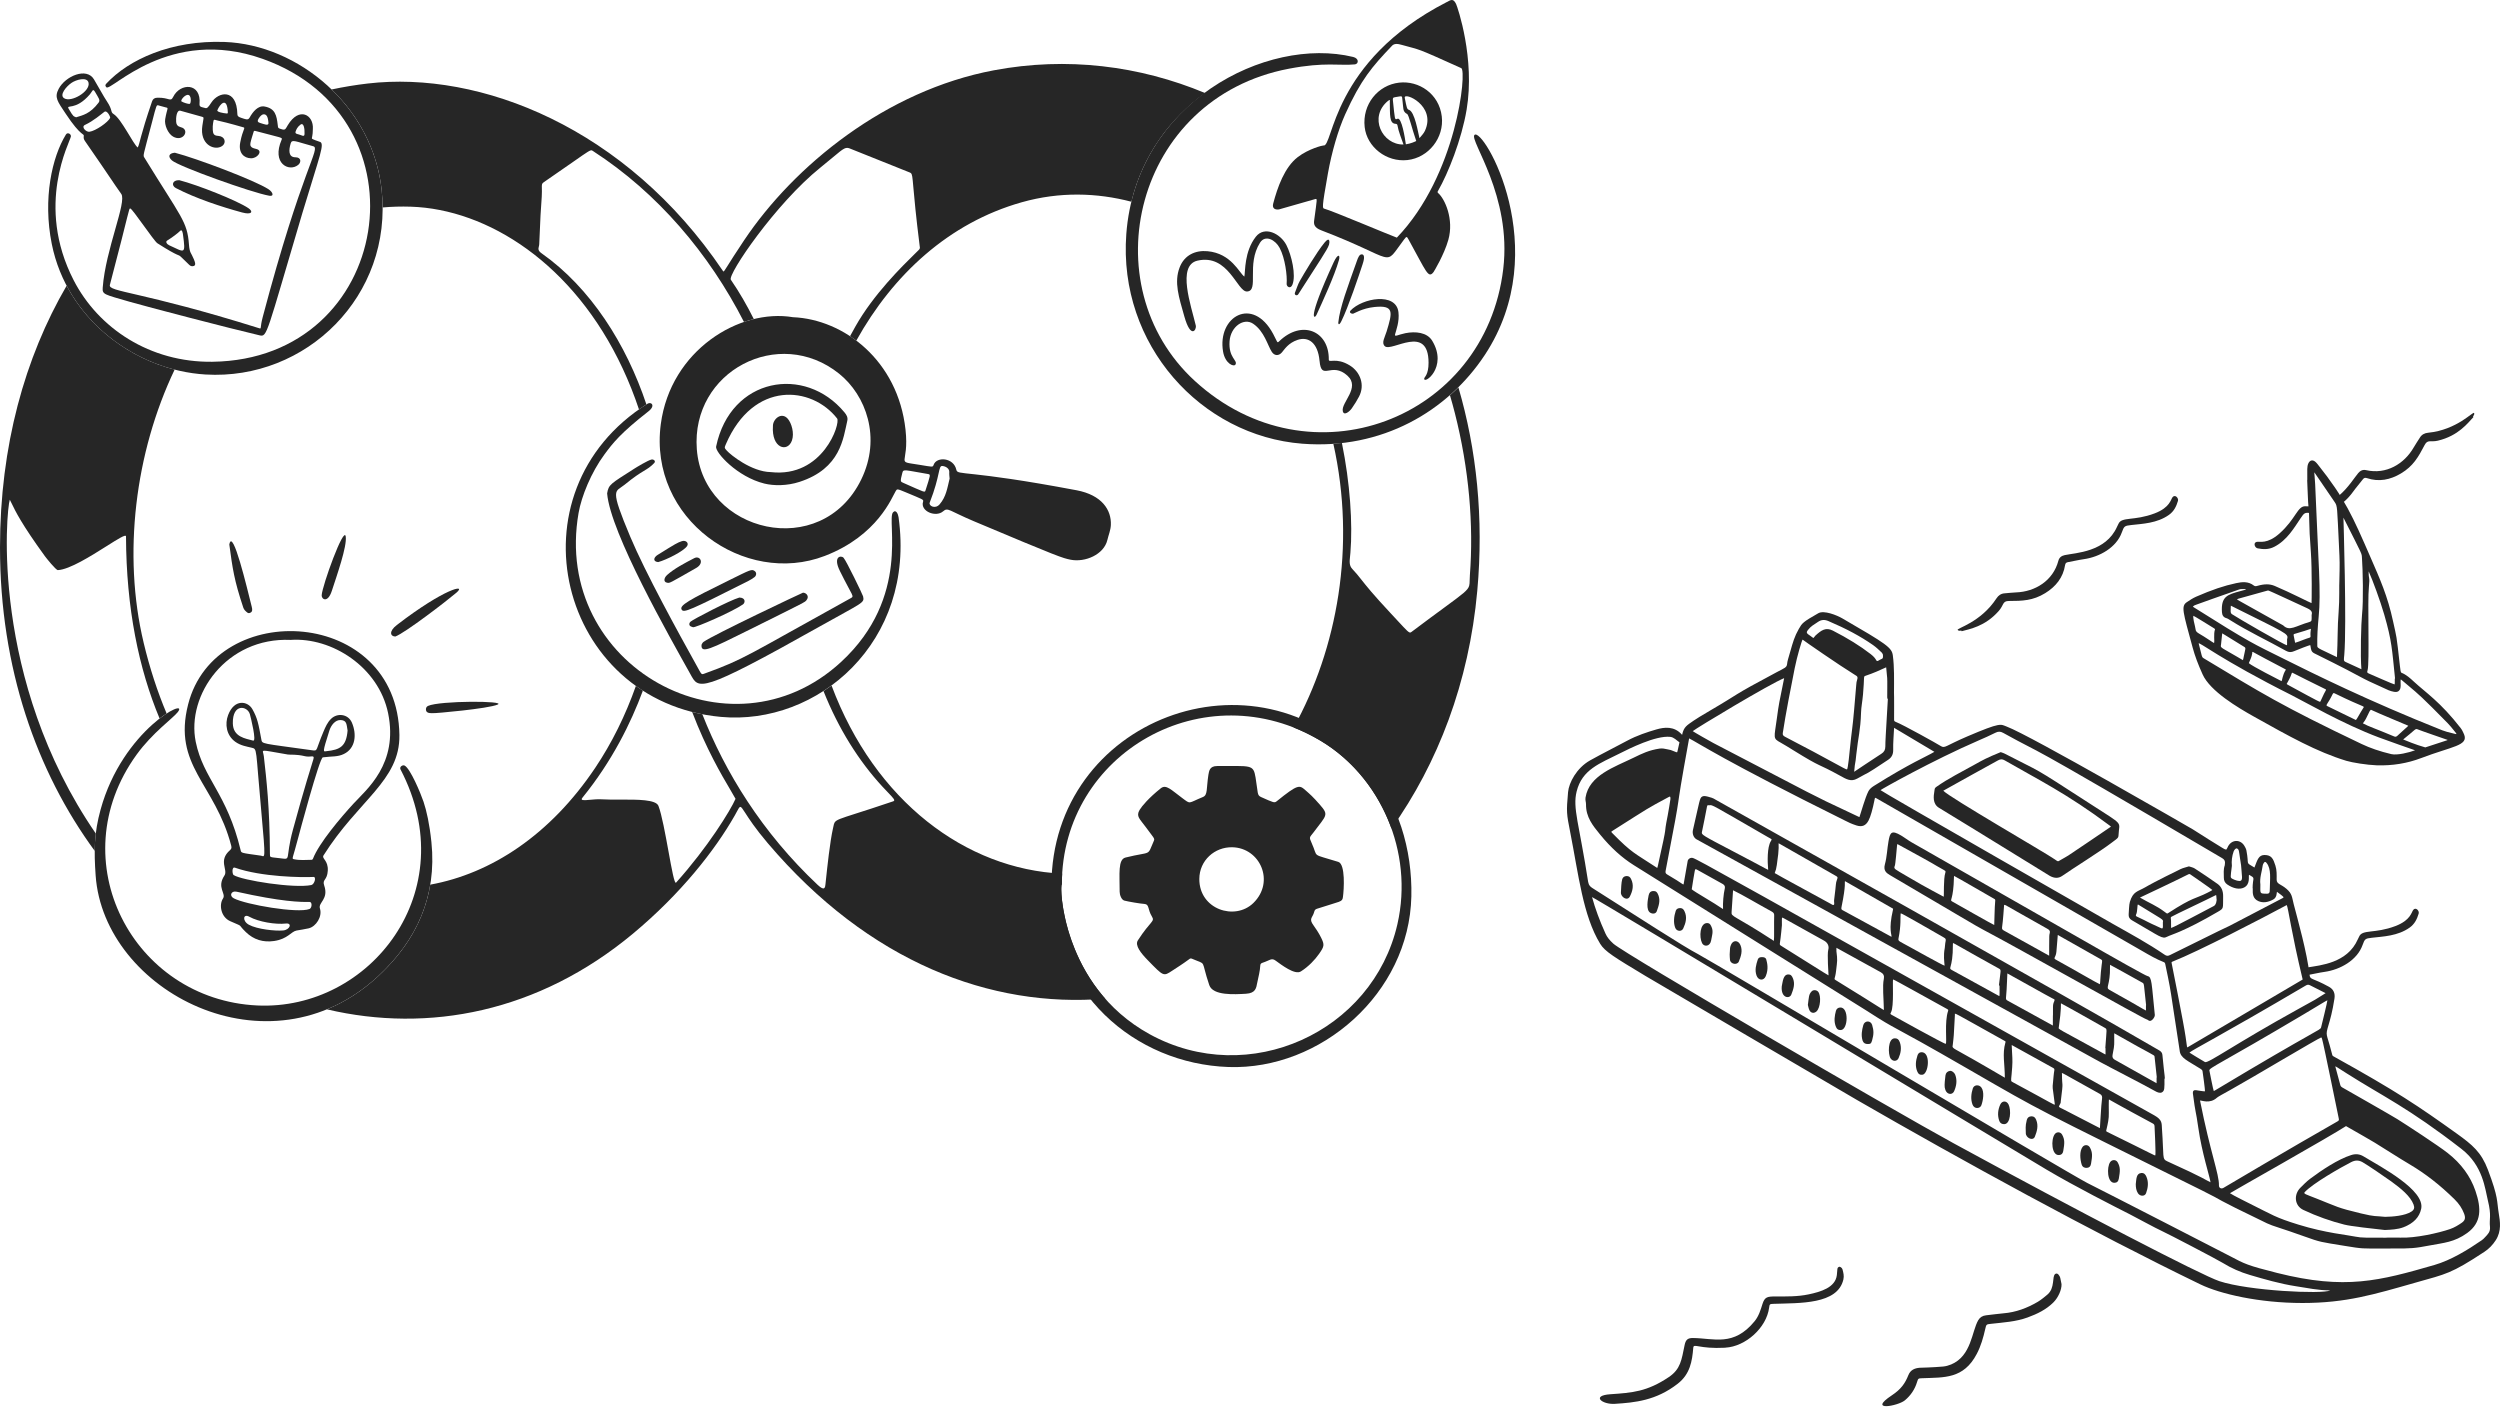 <svg width="636" height="358" viewBox="0 0 636 358" fill="none" xmlns="http://www.w3.org/2000/svg">
<path fill-rule="evenodd" clip-rule="evenodd" d="M97.086 48.257C95.996 38.155 91.155 29.324 84.364 22.762C87.377 22.117 90.428 21.613 93.507 21.251C122.171 17.89 159.308 32.492 183.835 68.812C183.856 68.843 183.875 68.873 183.892 68.9C183.948 68.988 183.988 69.052 184.04 69.063C184.173 69.09 184.38 68.759 185.127 67.567C185.858 66.401 187.106 64.408 189.307 61.12C202.031 42.111 225.426 23.043 252.842 17.884C271.403 14.391 289.84 16.694 306.586 23.672C297.65 30.098 290.698 39.512 287.823 51.32C279.085 49.025 269.575 48.73 259.936 51.453C241.424 56.684 227.187 69.862 217.849 86.647C217.325 86.252 216.794 85.876 216.252 85.519C216.684 84.724 217.131 83.914 217.595 83.088C222.196 74.908 229.479 67.765 232.735 64.572C233.08 64.234 233.381 63.94 233.626 63.694C233.644 63.675 233.663 63.657 233.683 63.639C233.9 63.426 234.123 63.209 233.977 62.661H233.975C232.981 54.728 232.585 50.227 232.356 47.635C232.121 44.959 232.064 44.317 231.715 44.031C231.603 43.941 231.465 43.887 231.281 43.815L231.24 43.798L230.776 43.613L230.774 43.613C228.337 42.642 217.153 38.186 216.412 37.862C215.136 37.306 214.798 37.59 211.925 39.988L211.923 39.989C211.091 40.685 210.044 41.558 208.701 42.64C197.288 51.832 185.043 69.877 185.927 71.164C188.123 74.36 190.06 77.74 191.767 81.169C190.932 81.375 190.098 81.62 189.27 81.904C180.36 64.484 167.312 49.083 150.912 38.459C150.879 38.438 150.849 38.417 150.82 38.398C150.733 38.339 150.66 38.29 150.579 38.262C150.174 38.123 149.578 38.54 145.979 41.057C144.237 42.275 141.791 43.985 138.323 46.363C137.821 46.707 137.827 46.954 137.848 47.87C137.86 48.357 137.876 49.033 137.822 50.012C137.732 51.668 137.689 52.175 137.65 52.637C137.576 53.507 137.517 54.215 137.181 62.132C137.173 62.342 137.125 62.536 137.079 62.723C136.944 63.274 136.824 63.764 137.761 64.424C150.24 73.202 159.329 87.55 164.443 102.884C163.797 103.298 163.167 103.721 162.552 104.154C161.377 100.625 160.003 97.159 158.426 93.778C145.949 67.041 124.015 53.197 104.476 52.579C102.045 52.502 99.666 52.571 97.342 52.778C97.333 51.29 97.249 49.781 97.084 48.255L97.086 48.257ZM16.95 72.685C22.661 83.495 33.08 91.113 44.43 94.028C34.334 115.172 31.186 141.081 36.537 163.478H36.535C38.091 169.994 40.064 176.005 42.39 181.513C41.842 181.868 41.24 182.294 40.6 182.791C35.318 170.16 32.117 154.764 32.054 136.437L32.052 136.439C32.049 135.826 29.943 137.155 27.115 138.941C23.128 141.458 17.708 144.879 14.726 145.037C14.229 145.063 11.724 141.907 11.434 141.507C5.476 133.315 3.873 129.962 3.004 128.144C2.811 127.74 2.654 127.412 2.493 127.123C1.609 129.736 -2.602 172.792 24.369 212.049C24.193 213.526 24.11 214.974 24.095 216.466C9.301 196.292 0 169.888 0 139.285C0 113.481 6.307 90.968 16.95 72.685ZM109.461 225.055C107.962 234.04 103.283 241.78 96.167 248.377C92.078 252.169 87.684 254.926 83.158 256.78C109.015 262.86 137.024 257.518 161.055 237.499C173.213 227.37 181.876 216.32 186.913 207.478C187.147 207.069 187.336 206.712 187.495 206.413C187.883 205.685 188.09 205.293 188.325 205.277C188.597 205.257 188.905 205.736 189.569 206.77C190.496 208.211 192.117 210.732 195.3 214.482C221.074 244.843 252.12 256.488 281.167 254.068C269.853 241.21 269.628 225 270.137 224.974C270.137 224.057 270.165 223.148 270.218 222.251C245.731 221.132 222.584 203.867 211.548 174.402C210.878 174.895 210.196 175.368 209.501 175.82C213.333 185.445 218.508 193.632 224.493 200.118C225.032 200.705 225.513 201.204 225.923 201.63L225.925 201.632C227.276 203.04 227.854 203.642 227.268 203.841C223.03 205.279 220.005 206.245 217.837 206.937C213.757 208.239 212.708 208.574 212.308 209.278C212.17 209.521 212.11 209.809 212.03 210.197C212 210.335 211.97 210.485 211.931 210.651C211.152 214.009 210.436 220.805 210.075 224.219L210.022 224.724C210.016 224.775 210.012 224.828 210.006 224.881V224.883C209.923 225.743 209.819 226.808 208.046 225.142C193.831 211.783 184.427 196.345 178.674 181.702C177.796 181.531 176.933 181.339 176.084 181.121C179.705 190.608 183.552 197.124 185.774 200.885C186.337 201.841 186.796 202.618 187.12 203.22V203.222C185.848 206.141 180.05 215.577 171.99 224.544C171.592 224.986 170.887 221.113 170.066 216.608C169.265 212.207 168.353 207.202 167.51 205.022C166.877 203.382 162.18 203.403 157.814 203.421C156.138 203.429 154.51 203.435 153.18 203.348C152.136 203.279 151.013 203.382 150.078 203.47C148.567 203.608 147.549 203.701 148.157 202.952C155.754 193.594 160.517 183.88 163.548 175.709C162.942 175.319 162.349 174.918 161.77 174.502C159.125 181.99 155.659 189.019 151.435 195.32C139.998 212.382 124.97 222.235 109.461 225.055ZM329.115 185.081C331.442 185.998 333.749 187.128 336.017 188.486C344.343 193.468 350.678 201.5 353.995 210.785C365.782 194.209 373.721 173.623 375.82 150.305C377.492 131.753 375.638 114.321 371.022 98.555C370.324 99.243 369.606 99.911 368.87 100.557C369.304 102.028 369.718 103.526 370.105 105.049C373.735 119.301 374.913 133.571 373.938 146.313C373.897 146.852 373.889 147.295 373.883 147.67C373.873 148.226 373.865 148.64 373.755 149.025C373.434 150.159 372.229 151.044 367.476 154.533H367.474L367.468 154.539L367.466 154.541C365.433 156.032 362.753 157.998 359.219 160.662L359.169 160.7C359.029 160.806 358.921 160.887 358.803 160.911C358.408 160.991 357.882 160.425 355.608 157.97V157.968H355.606C355.071 157.39 354.44 156.708 353.691 155.907C349.238 151.139 347.546 148.997 346.315 147.439C345.56 146.483 344.978 145.747 344.04 144.759C343.207 143.882 343.312 142.894 343.458 141.505C343.487 141.231 343.517 140.941 343.543 140.632C344.156 133.231 343.454 122.824 341.381 112.693C340.661 112.777 339.934 112.846 339.204 112.899C345.041 139.024 340.168 165.07 329.115 185.081Z" fill="#262626"/>
<path d="M58.512 216.281C55.438 218.955 58.078 221.262 57.09 222.745C55.049 225.806 57.607 227.281 56.721 228.602C55.694 230.129 56.159 233.278 58.551 234.341C62.287 236 60.18 234.836 62.551 237.132C64.558 239.074 66.96 239.788 69.717 239.392C73.204 238.891 74.046 236.99 75.433 236.729C76.46 236.536 77.493 236.412 78.515 236.171C80.408 235.726 82.051 233.158 81.392 231.129C80.887 229.575 83.696 228.78 82.471 225.246C81.925 223.666 83.244 224.033 83.39 221.505C83.544 218.831 81.773 218.458 82.301 217.618C91.174 203.515 101.782 198.617 101.61 186.976C101.131 154.539 54.81 152.006 47.867 179.168C43.859 194.86 54.72 199.305 58.827 215.163C58.962 215.687 58.873 215.963 58.51 216.279L58.512 216.281ZM63.407 233.209C65.797 234.544 70.126 235.242 72.729 234.947C74.397 234.759 73.788 236.55 72.021 236.71C70.067 236.887 65.416 236.408 63.31 235.25C61.569 234.292 61.851 232.338 63.407 233.209ZM60.186 226.849C71.733 229.427 76.385 229.49 78.775 229.458C79.469 229.447 79.383 230.999 78.736 231.251C75.748 232.418 62.523 230.135 59.47 228.531C58.234 227.881 58.827 226.544 60.188 226.849H60.186ZM59.764 220.736C66.531 223.13 76.985 223.246 79.746 223.094C80.546 223.049 80.004 224.986 79.197 225.155C74.841 226.058 61.612 223.976 59.435 222.617C59.084 222.398 58.914 220.436 59.764 220.738V220.736ZM67.118 192.391C66.903 190.521 65.493 190.653 73.216 191.947C73.977 192.075 75.204 191.815 77.639 192.391C79.065 192.73 80.116 191.878 79.724 193.158C79.414 194.176 77.31 200.78 74.539 211.021C72.405 218.894 74.305 218.705 71.175 218.328C68.558 218.012 68.674 218.196 68.668 217.212C68.609 205.432 67.793 198.305 67.118 192.391ZM73.924 162.792C84.419 162.068 96.325 169.698 98.735 181.44C101.383 194.335 93.239 200.847 89.902 204.474C86.689 207.97 81.142 214.494 79.619 218.46C79.576 218.574 79.438 218.732 79.343 218.732C77.815 218.74 76.281 218.921 74.764 218.582C74.131 218.446 74.474 218.503 75.858 213.137C76.008 212.552 81.276 192.777 82.132 192.667C84.546 192.365 85.895 192.58 87.472 191.819C90.484 190.371 90.791 186.788 89.519 183.828C88.579 181.645 85.847 181.302 84.244 182.85C83.287 183.773 82.796 184.94 82.301 186.104C80.264 190.878 80.921 191.079 79.465 190.878C66.258 189.025 66.714 189.346 66.473 188.046C65.752 184.146 65.503 182.698 64.194 180.393C63.026 178.342 59.62 177.715 58.033 181.913C57.173 184.193 57.569 187.05 59.839 188.697C61.23 189.707 62.811 189.918 63.979 190.208C65.519 190.59 64.963 190.06 66.481 206.511C67.68 219.503 67.345 217.817 66.385 217.681C61.2 216.953 61.397 217.036 61.212 216.267C57.747 201.821 51.728 198.145 49.797 188.735C47.35 176.811 57.613 162.074 73.93 162.794L73.924 162.792ZM83.794 185.857C84.216 184.526 85.271 183.1 86.687 183.179C88.241 183.262 88.153 184.262 88.425 185.846C88.091 189.873 86.547 190.744 83.021 191.103C82.244 191.182 81.931 191.714 83.794 185.857ZM63.574 181.716C63.821 182.629 65.32 188.666 64.409 188.417C62.421 187.867 59.303 187.504 59.232 184.031C59.127 178.823 62.991 179.574 63.574 181.716Z" fill="#262626"/>
<path d="M107.746 203.96C107.033 201.844 104.392 195.518 102.939 194.764C102.43 194.5 101.552 195.094 101.89 195.738C118.102 226.781 94.088 257.157 65.425 255.791C33.834 254.284 15.234 218.96 34.755 191.974C38.772 186.42 44.001 182.727 45.218 181.173C48.357 177.157 31.216 185.519 25.593 205.944C23.925 212 23.895 216.447 24.331 222.707C26.372 252.13 68.328 274.19 96.169 248.376C105.99 239.27 111.174 227.986 109.754 214.252C109.267 209.541 108.508 206.238 107.746 203.96Z" fill="#262626"/>
<path d="M100.584 161.929C103.13 160.956 113.519 152.985 116.095 150.794C118.897 148.414 113.097 149.666 100.969 158.992C98.823 160.641 99.322 161.929 100.584 161.929Z" fill="#262626"/>
<path d="M61.894 154.58C62.073 155.12 62.478 155.493 62.913 155.836C63.233 156.087 63.523 155.98 63.817 155.801C64.243 155.534 64.217 155.059 64.032 154.324C62.901 149.843 59.172 133.979 58.338 138.527C59.168 144.67 59.563 147.593 61.894 154.58Z" fill="#262626"/>
<path d="M108.902 179.579C108.476 179.767 108.295 180.175 108.37 180.672C108.516 181.599 109.867 181.419 110.32 181.419C110.324 181.528 124.239 180.303 126.618 179.24C128.84 178.248 111.888 178.238 108.902 179.579Z" fill="#262626"/>
<path d="M84.424 150.299C85.69 146.396 88.319 138.993 87.954 136.493C87.532 133.599 81.965 149.011 81.833 151.443C81.781 152.461 83.375 153.533 84.424 150.299Z" fill="#262626"/>
<path d="M81.25 36.042C81.087 36.007 79.45 35.419 79.361 35.279C79.251 35.113 79.59 34.603 79.59 32.82C79.85 29.238 76.109 27.002 73.198 31.871C72.745 32.595 72.652 33.153 71.832 32.928C70.666 32.603 70.753 32.589 70.666 31.853C70.37 29.351 70.029 27.588 67.292 27.093C65.651 26.795 64.32 28.436 63.513 29.899C63.075 30.69 62.498 30.329 61.393 29.986C60.541 29.722 60.397 29.473 60.386 29.029C60.228 22.358 55.544 23.36 53.779 26.073C52.935 27.369 52.663 27.633 52.172 27.473C51.517 27.262 50.683 27.306 50.758 26.489C51.272 20.948 45.826 21.062 44.068 24.63C43.351 26.075 43.075 24.758 40.006 24.86C39.339 24.882 38.904 25.15 38.689 25.773C35.612 34.733 35.604 36.472 35.036 37.527C33.843 36.6 30.891 30.248 28.893 29.012C28.037 28.485 28.73 28.085 27.207 25.799C26.284 24.415 25.389 22.673 23.896 20.175C22.015 17.041 16.641 19.362 14.929 22.596C13.761 24.795 14.643 25.797 16.656 28.844C20.8 35.119 21.476 33.792 21.297 34.731C21.192 35.297 21.49 35.699 21.784 36.123C28.44 45.731 28.708 46.346 30.851 49.34C32.307 51.377 26.868 63.391 26.13 73.181C25.998 74.942 26.473 74.875 32.91 76.748C37.16 77.981 58.394 83.528 66.038 85.309C68 85.766 67.71 85.269 76.918 54.213C81.459 39.117 82.781 36.368 81.252 36.04L81.25 36.042ZM16.305 24.989C15.027 24.16 16.871 21.999 18.141 21.113C19.329 20.279 22.149 19.457 22.523 21.025C23.05 23.239 18.11 26.162 16.305 24.989ZM19.352 29.842C18.711 29.503 18.772 29.913 17.485 27.7C16.723 26.391 19.141 28.355 22.892 23.969C23.507 23.253 23.6 22.366 24.196 23.407C25.123 25.028 25.574 25.458 25.075 26.122C22.902 28.992 21.04 29.317 19.354 29.844L19.352 29.842ZM28.023 29.992C27.473 31.118 24.353 33.301 22.752 33.522C21.904 33.64 20.555 32.269 21.614 31.777C23.817 30.747 25.708 29.075 26.535 28.461C27.262 27.921 28.122 29.785 28.024 29.99L28.023 29.992ZM75.19 33.504C75.358 32.968 75.653 32.293 76.434 31.713C77.286 31.076 77.523 32.822 77.474 33.938C77.466 34.214 77.523 34.794 76.758 34.455C75.865 34.056 74.985 34.165 75.19 33.502V33.504ZM65.773 30.203C66.191 29.483 66.69 29.11 67.018 29.083C67.787 29.023 68.187 29.635 68.3 31.343C68.292 32.072 67.185 31.581 66.245 31.301C65.641 31.116 65.355 30.923 65.773 30.203ZM55.294 28.051C55.901 26.527 57.772 24.401 57.96 28.548C57.983 29.027 57.609 28.85 57.451 28.842C56.998 28.812 55.11 28.517 55.294 28.051ZM47.658 24.143C48.823 23.973 48.612 26.357 48.269 26.43C47.934 26.505 46.703 26.123 46.194 25.815C45.833 25.596 46.853 24.259 47.66 24.142L47.658 24.143ZM66.807 80.785C66.122 83.38 66.556 83.696 66 83.522C35.654 74.019 27.471 74.301 27.95 72.488C33.078 53.032 32.739 53.032 33.135 53.032C33.658 53.036 39.164 61.33 40.043 61.888C45.895 65.62 45.194 64.553 46.048 65.357C48.358 67.511 48.261 67.759 49.05 67.714C49.955 67.661 49.661 66.785 49.318 65.949C48.62 64.247 48.233 64.421 48.07 62.188C47.644 56.294 46.078 55.321 36.772 40.168C36.334 39.448 36.324 40.067 38.677 31.072C39.836 26.637 39.779 26.61 40.404 26.844C41.597 27.16 41.836 27.258 42.173 27.323C43.007 27.481 42.508 27.466 42.023 30.317C41.769 31.81 42.761 34.031 44.033 34.752C46.51 36.151 48.17 33.346 46.413 32.504C45.873 32.244 44.924 32.315 44.814 31.007C44.733 30.037 44.903 27.978 45.859 28.16C46.141 28.213 49.776 29.25 51.308 29.68C51.854 29.834 51.809 29.86 51.73 30.412C51.576 31.487 51.312 32.554 51.405 33.652C51.716 37.434 55.238 38.35 56.723 36.971C57.518 36.228 57.281 34.675 55.471 34.565C54.414 34.5 54.189 34.052 54.128 33.064C54.045 31.747 54.339 30.617 54.365 30.573C54.501 30.349 54.769 30.532 55.432 30.682C58.23 31.305 61.776 32.356 61.821 32.364C62.62 32.518 61.78 32.699 61.113 36.251C60.608 38.933 62.078 40.229 63.847 40.268C65.403 40.302 66.755 38.612 65.566 38.024C64.955 37.722 63.423 37.805 63.708 36.387C63.91 35.403 64.257 34.445 64.541 33.476C64.612 33.242 64.764 33.261 64.967 33.313C71.737 35.131 71.914 34.92 71.638 35.561C69.039 41.59 73.531 43.832 75.857 41.953C76.642 41.321 76.695 40.012 75.159 40.012C73.346 40.016 73.433 38.217 73.952 36.478C74.287 35.354 75.087 35.961 79.673 37.202C81.692 37.748 76.916 42.542 66.803 80.785H66.807ZM42.516 61.21C43.85 60.378 45.191 59.376 45.873 58.699C46.33 58.226 46.51 59.37 46.543 59.624C47.263 64.925 47.035 64.221 43.043 62.399C42.428 62.113 42.053 61.492 42.516 61.208V61.21Z" fill="#262626"/>
<path d="M54.059 92.033C99.877 91.414 109.516 30.135 66.824 14.975C43.043 6.531 28.163 23.463 27.057 22.197C26.749 21.846 26.708 21.637 27.059 21.259C32.766 15.137 43.538 10.191 57.1 10.674C75.862 11.341 94.791 26.98 97.086 48.26C99.999 75.272 77.876 96.817 52.274 95.273C34.569 94.206 17.043 81.34 13.175 62.083C10.844 50.483 13.268 39.913 16.771 34.223C17.185 33.551 18.127 34.085 18.035 34.722C17.843 36.093 8.874 52.1 18.733 71.279C25.012 83.494 38.132 92.25 54.061 92.035L54.059 92.033Z" fill="#262626"/>
<path d="M44.479 38.851C49.928 40.269 64.732 45.834 68.304 48.141C69.422 48.861 69.818 50.027 68.509 49.798C64.038 49.017 45.439 42.346 43.733 40.805C42.625 39.805 42.99 38.983 44.479 38.851Z" fill="#262626"/>
<path d="M45.599 45.838C50.273 47.041 60.267 50.993 63.188 52.953C64.509 53.839 64.069 54.726 61.577 54.048C56.384 52.638 49.811 50.486 44.751 47.852C43.536 47.22 43.785 45.797 45.599 45.838Z" fill="#262626"/>
<path d="M201.742 80.695C214.7 81.245 228.432 91.703 230.363 109.302C231.382 118.583 227.505 117.21 233.901 118.246C237.265 118.79 237.285 118.91 237.518 118.246C238.279 116.086 242.619 116.386 243.292 119.51C243.621 121.034 245.538 119.372 273.877 124.722C280.318 125.937 282.781 129.737 282.602 133.573C282.542 134.9 282.012 136.103 281.716 137.367C280.844 141.081 276.042 143.135 272.341 142.386C270.308 141.974 269.527 141.777 247.739 132.595C241.373 129.911 241.166 129.001 239.937 130.072C238.054 131.711 234.084 130.049 234.822 127.658C235.015 127.031 234.849 127.114 230.274 125.18C228.174 124.294 228.211 124.389 227.88 124.913C226.933 126.414 223.334 136.235 209.814 141.43C189.481 149.245 164.911 132.108 168.106 107.902C170.588 89.11 188.144 78.413 201.742 80.697V80.695ZM219.092 121.999C224.297 111.343 220.274 100.524 213.476 95.07C198.145 82.774 175.791 94.437 177.27 114.268C178.861 135.59 208.948 142.767 219.092 121.999ZM241.582 121.744C241.547 121.216 241.45 120.673 241.495 120.137C241.568 119.263 240.699 118.644 239.748 118.543C238.651 118.427 239.285 120.811 236.52 127.86C236.204 128.668 237.908 129.625 239.054 128.286C240.687 126.377 240.986 124.233 241.584 121.744H241.582ZM229.56 120.273C228.955 122.582 229.081 122.527 229.805 122.845C235.36 125.294 235.254 125.371 235.457 124.738C236.695 120.857 236.804 120.713 236.117 120.598C230.069 119.583 229.826 119.267 229.562 120.273H229.56Z" fill="#262626"/>
<path d="M227.181 130.339C227.974 129.495 228.487 130.826 228.593 131.582C233.034 163.44 207.878 184.651 183.389 182.378C142.107 178.548 128.904 125.156 164.729 102.708C165.668 102.12 166.839 103.179 164.991 104.623C157.856 110.196 155.918 112.705 153.79 115.582C150.394 120.169 147.927 126.269 147.191 130.485C140.378 169.472 185.799 194.397 213.97 168.403C231.889 151.869 225.428 132.209 227.183 130.339H227.181Z" fill="#262626"/>
<path d="M154.451 125.538C154.843 123.233 155.234 123.152 161.359 119.233C161.88 118.898 164.938 117.034 165.779 116.898C166.297 116.815 166.907 117.297 166.429 117.799C164.481 119.841 163.765 119.322 158.886 123.323C156.502 125.276 155.017 123.866 160.326 136.518C164.173 145.686 172.523 160.871 177.152 169.195C178.544 171.698 178.374 171.666 179.234 171.355C189.515 167.633 189.96 166.793 216.333 152.229C217.444 151.614 216.99 151.975 213.677 145.278C211.807 141.499 213.989 141.225 214.6 141.896C215.324 142.696 219.469 151.287 219.566 151.701C219.972 153.444 219.585 153.164 208.555 159.368C177.591 176.782 177.779 175.346 175.645 171.518C170.383 162.074 155.281 135.57 154.455 125.54L154.451 125.538Z" fill="#262626"/>
<path d="M178.471 164.02C178.555 163.892 178.687 163.515 178.946 163.322C181.255 161.604 204.175 150.768 204.291 150.772C205.173 150.807 205.979 151.74 205.143 152.722C204.735 153.201 205.24 152.955 190.733 160.159C180.642 165.17 178.263 166.4 178.473 164.018L178.471 164.02Z" fill="#262626"/>
<path d="M191.932 146.831C191.431 147.19 190.91 147.529 190.36 147.805C175.417 155.341 173.97 155.946 173.433 155.116C172.735 154.035 175.118 152.708 185.516 147.6C190.969 144.92 191.212 144.723 191.991 145.273C192.575 145.685 192.413 146.484 191.93 146.831H191.932Z" fill="#262626"/>
<path d="M188.099 152.013C189.765 152.066 189.586 153.356 189.016 153.755C186.42 155.583 176.854 159.762 176.292 159.564C175.994 159.458 175.617 159.367 175.462 159.138C175.256 158.831 175.369 158.417 175.673 158.15C176.367 157.539 185.738 152.666 188.099 152.011V152.013Z" fill="#262626"/>
<path d="M177.101 144.497C170.137 148.463 170.441 148.365 169.717 148.242C168.676 148.063 168.944 146.963 169.717 146.27C171.514 144.655 174.205 143.241 176.629 141.989C178.1 141.23 179.29 143.251 177.104 144.497H177.101Z" fill="#262626"/>
<path d="M167.437 142.997C166.037 142.866 166.26 141.817 167.283 141.18C172.005 138.236 172.336 138.062 173.43 137.684C174.497 137.315 175.308 138.159 174.795 138.922C173.917 140.226 169.543 142.429 167.437 142.997Z" fill="#262626"/>
<path d="M215.554 107.036C214.517 111.471 213.892 119.182 203.4 122.588C200.17 123.637 196.835 123.604 194.466 123.022C187.568 121.328 181.872 115.074 182.18 113.599C185.854 96.008 204.802 92.782 214.848 104.926C215.339 105.52 215.755 106.18 215.554 107.034V107.036ZM196.076 120.103C209.381 121.614 213.895 107.651 212.959 106.456C206.486 98.179 191.654 96.736 184.651 113.029C184.263 113.929 184.274 113.938 184.892 114.635C185.844 115.707 191.163 120.014 196.076 120.103Z" fill="#262626"/>
<path d="M196.636 108.353C196.61 106.649 198.795 104.665 200.422 106.548C201.369 107.645 202.132 110.214 201.462 112.084C200.359 115.172 196.224 114.094 196.636 108.351V108.353Z" fill="#262626"/>
<path d="M267.488 225.301C267.488 183.088 319.381 163.218 347.805 195.049C355.713 203.904 359.314 216.16 359.05 228.034C358.498 252.758 335.929 272.253 312.546 271.45C288.66 270.628 267.519 252.368 267.519 225.303H267.488V225.301ZM270.136 224.972C269.495 225.007 270.018 250.733 292.423 263.076C317.711 277.007 349.225 262.514 355.498 235.124C359.719 216.687 351.154 197.544 336.016 188.484C306.444 170.788 270.136 191.566 270.136 224.972Z" fill="#262626"/>
<path d="M334.184 211.735C333.174 213.078 332.949 212.855 333.683 214.462C335.477 218.383 333.328 217.024 340.463 219.262C342.311 219.842 341.908 226.309 341.64 228.222C341.455 229.537 341.159 229.176 335.036 231.19C334.663 231.314 334.45 231.499 334.334 231.967C333.947 233.54 332.839 233.633 334.19 235.459C334.602 236.017 335.499 237.329 336.099 238.559C336.986 240.368 336.911 240.758 335.55 242.695C334.509 244.174 332.914 245.882 330.938 247.134C329.401 248.108 325.998 245.444 324.509 244.377C323.434 243.604 323.11 244.31 321.172 244.935C320.803 245.055 320.633 245.243 320.614 245.629C320.545 247.118 320.129 248.544 319.845 249.992C319.584 251.327 319.468 252.67 316.956 252.812C314.064 252.975 308.558 253.336 307.635 250.603C305.334 243.793 307.19 245.621 303.214 243.89C302.942 243.772 302.727 243.837 302.516 244.03C300.743 245.334 299.53 246.083 298.24 246.927C295.967 248.414 296.077 248.475 291.947 244.227C290.277 242.511 288.648 240.508 289.47 239.234C292.803 234.073 293.882 234.532 293.014 233.105C291.951 231.359 292.417 230.044 291.155 229.965C290.092 229.898 287.068 229.383 286.035 229.113C285.284 228.916 284.84 227.634 284.84 226.857C284.844 222.313 284.373 218.645 286.325 218.158C293.194 216.45 291.734 218.034 293.553 213.881C293.821 213.271 293.466 213.131 291.502 210.435C289.944 208.296 288.938 207.698 289.926 206.026C290.48 205.091 292.233 202.993 295.304 200.543C296.657 199.463 297.937 200.934 300.765 203.024C303.003 204.677 302.129 204.346 306.038 202.752C307.275 202.247 306.872 200.658 307.422 197.088C307.598 196.292 307.606 194.868 309.661 194.878C318.263 194.921 318.847 194.365 319.413 197.786C320.089 201.861 319.752 202.295 320.835 202.778C324.067 204.215 324.199 204.32 324.814 203.823C330.236 199.437 330.571 199.687 332.099 201.03C333.294 202.082 333.959 202.624 335.844 204.793C338.077 207.361 337.477 207.353 334.18 211.735H334.184ZM313.485 215.541C309.02 215.454 305.131 218.878 305.107 223.603C305.068 231.371 314.173 234.302 318.859 229.724C324.418 224.291 320.576 215.681 313.485 215.541Z" fill="#262626"/>
<path d="M344.238 14.488C345.758 14.855 345.674 16.208 344.721 16.376C340.765 16.768 337.129 15.719 327.887 17.482C288.629 24.972 277.366 72.588 304.001 96.942C333.234 123.675 377.846 106.827 382.424 68.437C384.65 49.783 373.796 35.761 375.093 34.343C377.203 32.034 395.566 63.292 377.726 90.313C368.274 104.627 351.558 114.448 331.301 112.878C305.571 110.884 284.442 87.722 286.531 59.551C289.017 26.08 322.212 9.152 344.238 14.488Z" fill="#262626"/>
<path d="M373.109 27.895C371.835 35.486 368.413 44.071 365.851 48.531C365.737 48.729 365.619 48.904 365.851 49.101C367.575 50.571 369.934 55.797 368.453 61.031C367.39 64.791 364.822 69.041 364.682 69.225C363.337 70.974 362.868 69.116 358.369 60.993C357.866 60.084 357.847 60.076 357.188 60.94C351.66 68.189 356.03 66.209 336.116 58.591C334.349 57.915 334.191 57.051 334.316 56.11C335.081 50.322 335.213 50.468 334.456 50.683C325.536 53.215 325.406 53.27 325.364 53.278C324.331 53.422 323.586 52.983 323.901 51.789C324.99 47.666 326.782 42.532 330.172 39.947C332.929 37.843 336.507 36.973 336.661 37.014C339.212 37.679 338.573 15.637 368.09 0.509C369.074 0.004 369.701 -0.518 370.435 1.032C370.821 1.85 375.286 14.921 373.109 27.895ZM355.358 60.457C370.669 44.518 373.201 17.99 371.748 17.335C359.62 11.862 361.675 12.85 356.661 11.43C355.612 11.133 354.662 10.947 353.991 11.789C349.205 16.812 346.178 20.25 342.202 29.12C340.437 33.053 338.804 38.604 337.816 44.151C336.231 53.038 336.398 52.971 336.952 53.107C338.708 53.539 353.786 59.91 355.358 60.457Z" fill="#262626"/>
<path d="M335.691 91.808C335.267 87.105 332.78 85.572 330.124 86.46C327.702 87.27 326.779 88.889 326.107 89.662C325.3 90.589 324.219 90.548 323.547 89.517C322.48 87.88 321.658 84.285 318.792 82.352C316.455 80.776 313.085 83.046 312.803 86.795C312.485 91.037 314.911 91.633 314.314 92.723C313.919 93.443 311.671 92.512 311.15 89.453C309.634 80.575 318.66 75.193 323.888 84.943C325.056 87.122 324.86 87.367 325.43 86.817C331.226 81.232 338.133 84.208 338.044 91.459C338.032 92.451 339.876 90.804 343.38 92.964C346.064 94.62 347.301 97.939 345.725 100.917C345.181 101.943 344.564 102.939 343.893 103.889C343.286 104.749 341.854 105.887 341.601 104.564C341.181 102.377 346.118 98.618 342.812 95.594C338.693 91.826 336.176 97.139 335.695 91.808H335.691Z" fill="#262626"/>
<path d="M304.208 82.818C304.454 83.863 302.961 86.419 301.285 80.465C299.91 75.582 298.638 71.815 300.104 68.017C301.322 64.864 304.127 63.625 307.191 63.907C313.273 64.467 315.253 69.461 316.565 70.362C316.829 69.084 316.513 64 319.495 60.211C321.69 57.419 325.731 59.385 327.263 62.349C328.533 64.808 329.797 70.029 328.774 72.466C328.287 73.624 327.255 72.922 327.322 72.18C327.496 70.208 326.942 65.69 325.542 63.065C324.459 61.032 321.897 59.622 320.55 61.738C317.018 67.287 320.373 73.987 317.253 74.16C314.727 74.3 312.528 64.483 304.62 66.313C299.348 67.534 303.042 77.834 304.212 82.818H304.208Z" fill="#262626"/>
<path d="M349.662 78.101C346.526 78.42 344.363 79.826 344.205 79.818C343.337 79.771 343.322 79.276 343.564 79.018C346.55 75.831 355.156 74.267 355.766 79.414C356.052 81.816 355.174 84.003 354.902 85.066C354.709 85.82 355.714 85.123 357.554 84.757C360.051 84.264 363.037 84.512 364.356 86.693C368.44 93.455 362.118 97.991 362.323 96.275C362.368 95.901 363.433 95.327 363.425 92.27C363.396 82.303 354.103 89.561 352.338 88.103C351.34 87.277 352.301 85.825 352.756 84.323C354.231 79.44 354.744 77.586 349.664 78.101H349.662Z" fill="#262626"/>
<path d="M340.459 82.077C340.838 78.194 342.956 72.718 345.196 66.37C345.494 65.526 345.833 64.632 346.496 64.711C347.383 64.816 346.914 66.401 346.636 67.253C345.788 69.86 342.964 78.273 341.25 81.701C340.573 83.057 340.439 82.28 340.459 82.077Z" fill="#262626"/>
<path d="M336.968 61.71C334.931 64.189 331.655 69.741 330.654 71.508C330.145 72.417 329.855 73.45 329.451 74.415C329.18 75.061 329.953 75.377 330.281 74.86C335.631 66.447 337.656 63.619 338.104 62.241C338.286 61.677 338.349 60.028 336.968 61.71Z" fill="#262626"/>
<path d="M340.631 66.152C339.478 70.242 336.366 76.908 334.906 80.134C334.472 81.091 332.272 81.988 339.265 66.769C340.355 64.399 341.012 64.797 340.631 66.152Z" fill="#262626"/>
<path d="M366.786 29.599C366.088 23.811 360.933 20.461 355.945 21.023C350.548 21.634 346.521 26.56 347.173 32.329C347.743 37.391 352.703 41.319 358.075 40.716C363.4 40.117 367.446 35.07 366.786 29.599ZM353.149 25.628C353.275 25.527 353.451 25.488 353.602 25.418C353.589 25.553 353.567 25.689 353.567 25.825C353.632 29.106 353.399 31.406 354.993 31.493C355.385 31.516 355.486 31.664 355.539 31.999C355.754 33.36 356.57 35.393 357.05 36.762C351.642 36.894 348.073 29.747 353.151 25.628H353.149ZM357.651 36.717C357.432 35.151 356.578 29.739 355.507 30.215C354.774 30.54 354.888 30.544 354.356 25.578C354.287 24.928 354.352 24.805 355.016 24.703C357.071 24.387 356.57 24.206 356.833 25.989C357.04 27.377 356.781 28.4 357.957 28.992C358.418 29.223 359.174 32.656 360.29 35.867C360.051 36.023 358.75 36.579 357.651 36.713V36.717ZM362.498 33.293C362.183 33.981 361.599 34.543 361.11 35.147C360.753 33.693 359.905 28.4 358.436 27.945C357.927 27.787 357.87 27.422 357.365 24.884C357.034 23.237 365.488 26.834 362.498 33.293Z" fill="#262626"/>
<path d="M424.535 350.338C427.559 348.309 427.785 345.966 428.571 342.164C428.848 340.831 429.359 340.381 430.671 340.391C436.03 340.438 441.022 342.667 446.384 336.106C447.439 334.811 447.891 333.261 448.38 331.716C448.946 329.943 449.616 329.823 451.611 329.823C454.451 329.823 457.295 329.882 460.102 329.29C463.213 328.638 466.912 327.556 467.293 324.389C467.477 322.886 467.29 322.52 467.848 322.284C468.104 322.176 468.626 322.512 468.741 322.959C468.953 323.78 469.17 324.579 468.963 325.476C467.505 331.916 457.791 331.465 451.171 331.698C450.23 331.731 450.181 331.765 450.066 332.661C449.419 337.772 444.072 342.576 438.927 342.843L438.932 342.863C432.086 343.217 430.878 341.633 430.769 342.874C430.485 346.328 429.953 349.564 426.837 352.001C421.331 356.313 415.882 356.819 410.807 357.138C407.536 357.343 404.731 355.024 409.724 354.69C415.261 354.317 419.026 354.034 424.535 350.338Z" fill="#262626"/>
<path d="M485.496 349.828C486.013 348.518 487.079 348.06 488.374 347.958C488.433 347.958 491.807 347.876 494.319 347.648C495.02 347.582 495.739 347.382 496.391 347.109C501.552 344.932 501.613 338.677 503.266 335.86C503.695 335.121 504.37 334.707 505.251 334.614C506.725 334.463 508.193 334.228 509.667 334.108C512.832 333.858 515.71 332.77 518.413 331.182C519.262 330.68 520.023 330.023 520.79 329.403C522.921 327.669 521.926 324.693 522.878 324.079C523.172 323.89 523.497 324.013 523.71 324.297C524.178 324.921 524.106 324.954 524.454 326.689C524.513 328.114 523.595 330.115 522.415 331.302C520.555 333.167 518.248 334.277 515.817 335.162C512.832 336.255 509.677 336.424 506.554 336.777C505.362 336.913 505.319 336.864 505.053 338.066C504.557 340.264 503.948 342.423 502.893 344.429C499.521 350.874 494.535 350.392 489.03 350.62C488.034 350.663 487.991 350.636 487.702 351.582C487.137 353.459 486.081 355.008 484.602 356.243C482.858 357.698 474.942 359.173 481.31 354.954C483.568 353.458 484.647 351.975 485.494 349.825L485.496 349.828Z" fill="#262626"/>
<path d="M551.788 130.979C548.743 133.147 545.027 133.241 542.156 133.573C540.498 133.764 540.369 133.834 539.79 135.45C538.424 139.264 534.171 141.693 530.096 142.26C528.769 142.445 527.459 142.775 526.136 143C525.663 143.08 525.435 143.271 525.359 143.757C524.854 146.965 522.977 149.246 520.296 150.899C517.169 152.825 514.47 152.881 511.065 152.889C509.4 152.893 509.797 153.913 508.541 155.358C505.007 159.433 500.969 160.035 499.034 160.59L498.996 160.449C498.371 160.449 498.282 160.516 498.039 160.265C497.624 159.84 503.85 158.44 507.926 152.194C508.377 151.503 509.037 151.012 509.922 150.948C510.912 150.876 511.897 150.744 512.882 150.708C517.734 150.534 522.317 147.741 523.652 142.652C523.871 141.813 524.473 141.392 525.266 141.222C528.049 140.623 535.713 140.47 538.577 134.004C538.685 133.759 538.827 133.526 538.93 133.281C539.739 131.375 542.911 132.595 548.155 130.599C552.059 129.114 552.235 127.048 552.708 126.471C553.34 125.702 554.29 126.702 554.074 127.428C553.657 128.833 553.056 130.077 551.788 130.979Z" fill="#262626"/>
<path d="M587.44 128.821C587.457 129.025 587.478 129.228 587.499 129.432C587.537 129.788 587.565 130.143 587.584 130.5C586.335 130.357 586.149 130.552 585.308 131.789C583.683 134.18 581.875 137.428 578.543 139.121C577.157 139.826 575.777 139.779 574.338 139.499C573.595 139.355 573.148 138.05 574.122 137.846C574.851 137.695 576.763 138.497 579.89 135.727C584.09 132.007 584.48 128.63 586.542 128.797C586.806 128.818 587.079 128.8 587.347 128.819C587.379 128.819 587.408 128.819 587.44 128.821Z" fill="#262626"/>
<path d="M616.836 113.197C615.251 116.211 613.95 118.575 610.793 120.453C608.086 122.062 605.196 122.668 602.118 121.629C601.654 121.472 601.379 121.585 601.088 121.968C600.276 123.035 599.376 124.042 598.597 125.133C597.913 126.09 597.088 126.988 596.166 127.771C595.827 127.191 595.475 126.61 595.106 126.027C597.41 124.049 598.934 121.552 599.915 120.373C600.436 119.748 601.088 119.41 601.932 119.604C607.058 120.782 611.658 118.015 614.063 113.798C614.55 112.941 615.124 112.131 615.646 111.287C616.114 110.53 616.853 110.175 617.675 110.095C625.101 109.378 629.228 104.513 629.41 105.075C629.518 105.408 629.421 105.455 629.13 106.01L629.238 106.109C627.85 107.567 625.443 110.866 620.194 112.106C618.331 112.548 617.612 111.725 616.836 113.197Z" fill="#262626"/>
<path d="M613.024 235.973C609.979 238.141 606.263 238.235 603.392 238.567C601.734 238.759 601.605 238.828 601.026 240.443C599.66 244.257 595.407 246.686 591.333 247.253C590.005 247.437 588.693 247.766 587.373 247.993C587.305 247.392 587.218 246.759 587.113 246.099C590.275 245.567 597.137 245.036 599.811 238.995C599.919 238.75 600.062 238.517 600.164 238.272C600.973 236.366 604.145 237.586 609.389 235.59C613.294 234.105 613.47 232.038 613.943 231.462C614.574 230.693 615.524 231.693 615.309 232.419C614.889 233.824 614.292 235.07 613.024 235.973Z" fill="#262626"/>
<path d="M556.337 153.185C557.082 152.686 557.851 152.169 558.679 151.805C562.676 150.063 565.821 148.997 568.884 148.351C570.362 148.043 571.932 147.835 573.386 148.967C573.674 149.187 573.91 149.152 574.343 149.025C576.097 148.522 577.437 148.532 578.686 149.06C582.732 150.765 587.692 153.343 588.059 153.432C588.094 153.274 588.197 144.882 587.896 140.644C587.575 136.188 587.509 134.763 587.48 132.856C587.422 128.661 587.24 130.482 587.034 124.339C586.954 122.044 586.926 122.16 586.975 122.044C586.973 119.549 586.874 118.682 587.243 117.889C587.626 117.063 588.329 116.887 589.033 117.489C589.22 117.651 589.402 117.849 589.609 118.11C596.574 126.857 598.49 131.279 603.134 141.957C605.408 147.184 607.416 151.612 608.811 158.131C609.738 162.405 609.61 161.046 610.539 169.441C610.659 170.521 610.72 171.064 610.939 171.151C612.185 171.645 613.142 172.531 614.067 173.387C617.102 176.193 620.822 178.567 625.982 185.206C626.337 185.66 626.583 186.186 626.842 186.777C628.098 189.714 623.82 189.848 615.953 192.85C612.409 194.203 608.642 194.821 604.647 194.696C602.13 194.61 598.41 194.007 596.889 193.546C589.404 191.266 582.347 187.312 573.409 182.309C569.317 180.02 562.281 175.858 560.346 171.571C559.182 169.002 558.376 166.838 557.812 164.755C555.33 155.614 554.806 154.213 556.335 153.187L556.337 153.185ZM586.961 154.74C584.447 153.609 577.28 150.211 576.999 150.211C576.825 150.211 577.03 150.237 569.459 152.303C569.353 152.332 569.212 152.43 569.092 152.522C582.35 159.981 580.727 158.987 580.901 159.155C582.491 160.647 583.909 159.297 587.527 158.227C588.207 158.027 588.07 157.785 588.077 156.463C588.124 156.125 588.484 155.422 586.961 154.74ZM581.863 162.504C582.243 161.185 581.562 161.093 567.599 154.121C567.509 154.076 567.526 154.083 567.521 154.138C567.497 155.377 567.33 155.915 567.815 156.247C569.237 157.202 581.322 164.199 581.788 164.145C581.788 164.145 581.832 164.085 581.832 163.936V162.598C581.832 162.563 581.842 162.532 581.863 162.504ZM587.882 160.105C587.991 159.777 588.139 160.014 583.762 161.255C583.33 161.38 583.476 161.397 583.88 163.525C584.83 163.212 584.945 163.186 585.794 162.84C587.595 162.105 587.812 162.344 587.802 161.825C587.739 161.489 587.805 160.353 587.882 160.103V160.105ZM595.043 138.978C594.54 128.87 594.666 128.798 593.947 127.74C592.586 125.734 588.767 120.154 588.767 120.154C588.724 120.297 588.927 121.83 588.976 123.164C589.815 143.76 590.49 150.519 589.865 156.952C589.632 159.395 589.455 161.968 589.521 164.421C589.54 164.966 590.704 165.303 594.519 167.174C594.746 163.068 594.627 159.468 594.946 155.661C595.21 152.447 595.052 148.51 595.13 148.007C595.245 143.041 595.24 142.954 595.041 138.978H595.043ZM600.884 141.976C600.787 140.651 601.202 141.658 596.171 131.699C596.171 131.88 597.021 159.156 596.386 166.591C596.28 167.823 596.136 168.15 596.743 168.413C598.483 169.156 600.55 170.213 600.743 170.252C600.447 166.909 600.672 158.436 600.898 156.386C601.288 152.873 601.093 144.807 600.886 141.978L600.884 141.976ZM606.554 156.364C605.55 152.88 603.581 147.534 602.594 145.359C602.535 147.561 602.951 146.516 602.647 149.359C602.26 152.84 602.848 168.654 602.316 170.492C602.139 171.118 602.165 171.151 602.868 171.449C603.043 171.522 609.004 174.154 609.178 174.12C609.237 174.052 609.234 173.636 609.23 173.194V172.708C609.23 172.653 609.255 172.604 609.295 172.571C608.512 165.126 608.527 163.205 606.554 156.364ZM616.996 190.139C618.172 189.761 621.088 188.818 622.558 188.321C622.586 188.312 622.626 188.27 622.664 188.228C622.664 188.228 615.471 185.753 615.122 185.573C614.781 185.401 614.558 185.446 614.22 185.739C612.287 187.425 611.666 187.813 611.367 188.119C611.922 188.343 614.535 189.46 616.996 190.139ZM601.121 184.02C602.6 184.834 604.193 185.3 608.954 187.303C609.763 187.649 609.564 187.388 612.002 185.262C612.322 184.982 612.602 184.738 612.674 184.63C612.496 184.524 604.915 181.408 603.16 180.557C602.772 180.956 603.017 180.566 601.977 182.68C601.698 183.244 601.728 183.169 601.121 184.02ZM594.083 176.461C593.677 176.258 593.589 176.24 593.397 176.637C592.265 179.002 591.562 179.384 592.002 179.599C592.002 179.599 598.519 182.791 599.348 183.178C599.659 182.857 600.287 181.565 601.239 180.08C601.582 179.548 601.538 180.112 594.083 176.461ZM559.352 163.724C560.193 166.927 560.081 167.142 560.589 167.449C575.363 176.352 580.329 179.513 600.764 189.259C602.958 190.308 605.434 191.153 608.334 191.846C609.853 192.204 612.905 191.435 614.389 190.875C612.968 190.386 607.692 188.543 605.143 187.588C596.014 184.164 586.589 178.668 582.977 176.851C564.901 167.776 559.168 163.019 559.354 163.725L559.352 163.724ZM591.544 175.304C583.299 171.266 583.281 171.118 583.104 171.149C583.086 171.156 583.031 171.198 582.954 171.454C582.758 172.139 582.103 173.363 581.738 173.975C581.755 174.029 581.787 174.085 582.051 174.227C585.058 175.852 590.051 178.628 590.225 178.551C590.293 178.527 590.398 178.287 590.518 178.008C591.656 175.353 592.009 175.534 591.544 175.303V175.304ZM581.195 170.151C572.296 165.486 573.254 165.86 573.078 165.843C572.812 165.843 573.296 165.999 572.351 168.12C572.184 168.494 572.153 168.54 572.111 168.717C572.965 169.481 579.608 172.872 580.421 173.283C580.597 173.124 580.654 171.731 581.472 170.462C581.585 170.286 581.493 170.314 581.195 170.151ZM565.016 164.101C564.767 164.806 565.412 164.888 568.951 166.979C569.426 167.259 570.561 167.924 570.599 167.943C570.655 167.83 570.726 167.471 570.815 167.028C571.217 164.985 571.427 164.868 570.931 164.564C565.501 161.227 565.505 161.197 565.329 161.122C565.301 161.215 565.014 164.099 565.014 164.099L565.016 164.101ZM558.399 159.309C558.649 160.198 558.343 160.564 559.457 161.197C560.983 162.058 563.027 163.513 563.248 163.59C563.455 163.209 563.06 161.295 563.512 160.078C563.479 160.023 563.389 159.92 563.316 159.875C562.152 159.151 558.22 156.717 558.011 156.659C557.8 156.922 558.336 159.094 558.399 159.309ZM580.738 167.482C588.859 171.524 602.453 178.29 621.297 185.784C622.076 186.095 622.92 186.297 623.734 186.494C625.182 186.844 625.208 186.995 624.322 185.885C623.804 185.236 623.268 184.566 622.682 183.967C616.227 177.389 615.139 176.482 612.757 174.495C610.866 172.919 610.932 172.931 610.744 172.851C610.591 173.679 611.043 175.2 610.193 175.819C609.9 176.032 609.504 176.091 609.02 175.993C608.599 175.905 608.12 175.805 607.689 175.612C597.738 171.146 604.639 174.067 588.734 166.194C587.932 165.796 587.932 165.159 587.817 164.541L587.803 164.47C587.774 164.305 587.742 164.134 587.732 164.108C587.555 164.105 584.409 165.3 583.64 165.651C582.897 165.991 582.26 165.965 581.562 165.575C576.856 162.941 571.937 160.663 567.375 157.782C567.13 157.627 566.712 157.34 566.35 157.241C565.684 157.058 565.318 156.559 565.265 155.758C564.995 151.73 566.643 151.28 569.924 150.384C571.352 149.994 571.359 150.048 571.332 149.872C570.618 149.86 570.082 149.808 569.651 149.956C565.99 151.205 558.949 153.752 558.848 153.785C558.477 153.907 558.096 154.032 557.866 154.352C572.621 163.671 573.392 163.824 580.739 167.48L580.738 167.482Z" fill="#262626"/>
<path d="M398.909 201.552C399.125 199.107 401.088 195.372 404.513 193.446C407.567 191.734 410.814 190.133 413.925 188.452C416.441 187.095 419.096 186.237 421.361 185.576C423.381 184.99 425.907 184.65 427.884 186.898C427.901 186.919 427.917 186.935 427.929 186.947C428.359 184.871 429.163 184.53 430.873 183.325C431.52 182.872 432.878 182.041 434.945 180.83C442.976 176.151 440.11 177.324 451.947 171.029C454.078 169.896 454.548 169.833 454.642 168.887C454.712 168.116 454.929 167.575 455.462 165.689C456.088 163.472 456.528 161.894 457.617 159.998C458.475 158.505 458.625 158.254 462.592 155.998C464.013 155.19 467.29 156.499 468.727 157.337C479.989 163.865 481.287 164.756 481.539 166.761C481.929 169.713 481.847 172.833 481.833 176.295C481.884 176.37 481.856 182.956 481.856 183.046C481.856 183.387 481.912 183.509 482.279 183.65C484.212 184.396 492.87 189.239 493.715 189.78C494.801 190.467 494.818 189.769 500.418 187.373C509.188 183.62 508.914 184.257 510.514 184.844C516.357 186.991 557.69 210.881 557.871 211C560.145 212.479 563.731 214.697 565.365 215.701C565.692 215.903 566.063 216.138 566.388 216.131C566.472 216.087 566.792 215.356 566.847 215.261C567.851 213.505 569.976 213.528 570.966 215.175C571.171 215.517 571.397 215.917 571.483 216.336C572.267 220.366 571.074 219.186 573.529 220.7C574.32 218.619 574.62 217.538 576.085 217.512C577.903 217.512 578.317 218.5 578.863 220.206C579.234 221.354 579.19 222.542 579.178 223.748C579.166 224.954 580.212 224.855 581.691 226.127C583.156 227.384 583.07 228.267 583.518 230.01C584.556 234.026 586.923 242.33 587.547 247.973C587.7 249.349 588.128 248.634 592.483 251.033C593.625 251.661 594.098 252.667 593.889 254.024C593.364 257.431 592.772 259.428 592.382 260.749C591.525 263.643 591.88 262.717 593.08 267.436C593.346 268.479 593.329 268.563 593.613 268.721C609.813 277.699 615.245 281.402 625.002 288.384C628.952 291.222 631.226 293.078 632.943 297.628C635.661 304.837 635.149 305.458 635.692 308.729C636.019 310.711 636.423 313.178 634.923 315.506C634.137 316.724 633.171 317.712 632.056 318.445C623.45 324.113 622.345 324.07 614.601 326.274C603.885 329.328 596.85 331.482 585.739 331.482C574.707 331.482 564.822 329.185 559.783 326.751C532.307 313.451 498.921 295.135 472.483 279.874C468.749 277.718 419.967 249.1 418.609 248.283C410.688 243.515 408.298 242.076 407.094 240.115C402.707 232.975 401.57 222.422 399.483 211.826C398.521 206.93 398.462 206.636 398.911 201.55L398.909 201.552ZM592.708 328.282C589.814 328.265 586.961 327.668 584.132 327.229C579.975 326.586 575.928 325.397 572.356 324.348C569.922 323.631 567.627 322.615 565.541 321.326C563.964 320.355 551.583 313.9 550.045 313.201C548.319 312.421 543.639 309.841 541.77 308.889C538.32 307.142 527.821 301.821 520.661 297.564C510.222 291.358 404.988 227.98 405.015 228.218C405.813 231.137 406.932 234.174 408.432 237.497C408.837 238.396 409.441 239.169 410.452 240.082C413.417 242.76 481.477 282.385 497.03 290.87C529.084 308.351 560.032 324.407 564.61 325.93C572.045 328.393 590.723 329.276 592.814 328.291C592.777 328.286 592.744 328.282 592.708 328.282ZM432.093 242.788C434.725 244.145 526.911 298.912 531.033 300.964C535.451 303.165 566.774 319.269 567.331 319.567C571.02 321.531 571.789 321.94 579.297 323.833C596.675 328.206 605.345 325.838 619.315 321.811C623.511 320.597 627.769 317.99 631.35 315.523C631.701 315.281 631.906 315.057 632.197 314.744C632.858 314.03 633.599 313.401 633.45 312.087C633.229 310.116 633.885 309.286 632.915 305.402C632.181 302.432 631.701 296.55 626.184 292.276C612.496 281.677 606.423 279.055 596.944 273.033C594.206 271.293 594.274 271.303 594.098 271.3C594.093 271.354 595.351 275.945 595.365 275.998C595.438 276.302 595.582 276.478 595.918 276.671C597.346 277.484 608.534 283.859 609.87 284.697C612.444 286.305 620.346 291.486 622.683 293.319C626.112 296.003 628.493 299.252 629.756 302.972C631.275 307.426 631.332 311.005 627.67 313.665C624.406 316.04 621.644 316.174 618.098 316.846C614.439 317.54 613.444 317.669 608.167 317.618C607.593 317.613 607.09 317.606 606.97 317.618C606.949 317.627 606.928 317.63 606.905 317.63C600.724 317.634 601.207 317.723 596.327 316.924C590.361 315.948 590.455 316.068 586.068 314.492C580.224 312.39 578.235 311.937 576.744 311.222C561.502 303.875 566.896 306.18 560.217 302.862C516.924 281.374 520.331 283.311 501.138 272.215C478.284 259.007 484.153 263.084 474.629 256.97C473.525 256.262 427.719 227.689 415.621 220.086C412.595 218.186 409.805 215.652 407.089 212.336C405.213 210.044 403.44 207.88 403.482 204.614C403.487 204.024 403.25 203.569 403.358 202.886C404.268 197.22 410.709 195.154 415.614 192.75C417.709 191.723 419.517 190.836 422.215 190.437C422.894 190.34 423.524 190.477 424.136 190.615C425.18 190.846 424.862 190.704 425.987 191.175C426.29 191.302 426.589 191.419 426.643 191.386C426.736 191.337 426.763 191.006 427.259 188.847C426.478 188.318 425.845 187.554 424.909 187.457C421.204 187.062 414.419 190.49 412.188 191.612C406.937 194.251 402.488 195.735 401.091 201.369C400.045 205.596 401.731 209.538 404.026 224.357C404.127 224.474 404.004 225.22 405.07 225.895C416.178 232.917 428.263 240.817 432.095 242.786L432.093 242.788ZM573.102 226.255L573.108 226.06C573.076 226.026 573.062 225.982 573.066 225.937C573.094 225.443 573.075 224.936 573.162 224.427C573.362 223.24 573.369 223.247 572.434 222.702C572.224 222.579 572.152 222.554 572.152 222.554C571.959 222.878 572.573 224.938 570.877 225.792C569.743 226.365 568.131 226.064 566.569 224.98C566.03 224.602 565.737 224.011 565.746 223.313C565.753 222.269 565.591 221.206 565.972 220.169C565.997 220.099 565.998 219.889 566.014 219.798C566.134 219.092 565.924 218.674 565.32 218.314C510.02 185.747 521.888 193.256 509.609 186.444C508.91 186.055 508.352 186.046 507.623 186.415C506.044 187.208 504.847 187.725 503.335 188.381C491.654 193.441 478.509 200.837 478.404 201.011C478.347 201.211 537.356 234.951 537.566 235.071C541.916 237.523 546.452 239.99 550.656 242.863C551.164 243.212 551.493 243.242 552.018 242.981C579.371 229.384 555.566 241.568 580.687 228.486C581.108 228.27 581.144 228.244 579.265 226.887C579.223 226.943 579.194 227.251 579.183 227.367C579.123 228.051 578.806 228.578 578.291 228.849C576.878 229.603 575.644 229.732 574.534 229.246C573.038 228.594 573.076 227.188 573.102 226.259V226.255ZM480.339 193.293C473.583 197.787 476.128 195.986 472.485 198.069C470.882 198.977 469.661 198.194 468.142 197.355C461.939 193.931 463.843 195.589 456.274 190.898C455.133 190.19 453.965 189.46 453.022 188.939C450.954 187.798 451.348 187.861 452.044 182.695C452.561 178.862 452.546 179.17 453.887 172.52C450.207 174 431.606 185.185 430.635 186.001C430.771 186.149 435.138 188.64 435.874 189.023C462.623 202.954 461.073 202.272 469.725 206.314C471.063 206.939 472.231 207.483 473.036 207.88C473.498 206.552 474.465 202.996 475.321 201.305C475.561 200.83 476.029 200.369 476.718 199.936C486.22 193.99 489.835 192.616 492.108 191.264C491.344 190.796 482.124 185.305 481.95 185.212C481.84 185.145 481.856 185.138 481.851 185.225C481.759 187.168 481.59 188.95 481.628 190.756C481.651 191.901 481.252 192.682 480.339 193.293ZM480.123 174.785C480.135 172.318 480.139 172.753 479.841 169.765C478.098 170.564 476.777 171.182 474.515 171.947C474.025 172.114 474.348 172.264 473.948 176.699C473.779 178.531 473.491 179.913 473.452 181.24C473.31 185.919 472.718 187.459 472.238 191.963C472.066 193.609 472.055 193.661 471.973 194.048C471.879 194.479 471.878 194.544 471.7 196.343C471.7 196.343 476.92 192.842 478.611 191.765C479.328 191.309 479.624 190.773 479.629 189.914C479.643 188.308 479.695 187.72 480.271 177.79C480.054 177.764 480.109 177.745 480.123 174.785ZM454.181 187.471C465.33 193.23 469.609 195.875 469.877 195.741C470.138 195.615 470.536 191.246 470.568 190.916C471.1 185.6 471.279 185.341 471.681 180.664C472.347 172.889 472.255 173.665 472.374 173.263C472.739 172.121 472.537 172.087 471.846 171.662C467.892 169.228 458.773 162.907 458.581 162.714C458.407 162.872 457.189 166.891 456.572 169.992C455.698 174.375 454.233 181.816 453.537 186.514C453.468 187.005 453.69 187.213 454.181 187.471ZM438.8 225.956C438.899 225.502 438.715 225.145 438.249 224.882C436.128 223.698 434.007 222.511 431.886 221.337C431.315 221.022 431.249 221.02 431.129 221.646C430.898 222.897 430.725 224.046 430.377 226.234C431.044 226.871 435.969 229.619 438.341 231.273C438.264 229.639 438.438 227.597 438.8 225.956ZM451.35 233.039C451.378 232.512 451.298 232.211 450.76 231.917C446.644 229.667 443.395 227.684 440.89 226.485C440.824 227.513 440.599 231.157 440.518 231.999C440.392 233.338 440.972 232.63 451.275 239.367C451.394 238.934 451.281 234.261 451.35 233.039ZM465.176 248.046C465.167 247.872 464.808 242.668 465.109 241.64C465.353 240.797 465.066 239.87 464.052 239.308C454.492 234.014 453.563 233.42 453.384 233.42C453.276 233.532 453.318 234.56 453.318 235.386C453.315 235.418 453.043 238.44 452.805 239.929C452.751 240.267 452.803 240.413 453.029 240.554C466.065 248.728 465.184 248.22 465.176 248.046ZM479.246 249.034C479.406 248.283 479.164 247.728 478.519 247.369L467.185 241.116C467.178 241.154 467.182 241.96 467.185 241.998C467.486 244.345 467.401 244.352 467.103 246.948C466.872 249.102 466.413 248.982 466.996 249.342C479.639 257.114 479.264 257.121 479.258 256.855C479.206 253.897 478.853 250.884 479.246 249.034ZM495.601 257.165C495.601 256.982 495.782 256.932 495.295 256.667C491.869 254.807 481.783 249.132 481.602 249.17C481.416 249.454 481.879 256.015 481.082 257.513C480.85 257.95 480.852 257.95 481.258 258.188C481.432 258.289 494.758 265.697 494.992 265.551C495.361 265.334 494.625 259.964 495.601 257.165ZM510.165 265.254C510.269 264.963 510.217 264.934 509.977 264.8C496.125 257.088 497.359 257.624 497.329 258.153C496.972 264.646 497.112 262.872 496.772 265.934C496.612 266.412 496.891 266.658 497.62 267.058C504.026 270.59 509.813 274.072 510.029 274.171C510.029 270.701 509.347 268.116 510.165 265.254ZM522.749 280.967C522.093 275.599 522.128 277.242 522.29 275.291C522.316 274.98 522.506 272.77 522.617 272.337C522.676 271.952 522.617 271.844 522.26 271.653C517.921 269.292 511.96 265.908 511.779 265.852C511.763 265.941 511.863 267.681 511.87 267.771C511.998 269.837 512.011 270.44 511.76 273.229C511.584 275.175 511.471 274.999 512.209 275.396C522.709 281.047 522.596 281.179 522.751 280.967H522.749ZM534.748 279.625C534.833 279.003 534.777 278.609 534.241 278.312C523.504 272.349 524.566 272.794 524.566 273.177C524.566 277.007 524.989 274.42 524.261 280.172C524.209 280.504 524.354 280.382 523.999 281.042C523.913 281.197 523.772 281.456 523.785 281.524C523.955 281.8 524.454 281.953 524.822 282.15C529.498 284.581 534.214 286.999 534.214 286.999C534.268 286.823 534.525 280.956 534.748 279.625ZM535.919 287.196C535.799 287.709 535.731 287.787 536.053 287.946C548.314 293.961 548.133 294.016 548.307 293.919C548.483 293.752 548.124 286.691 548.116 286.517C548.095 286.162 547.985 285.985 547.679 285.818C538.362 280.815 536.733 279.787 536.509 279.697C536.453 279.871 536.469 282.75 536.484 283.143C536.538 284.542 536.225 285.891 535.919 287.194V287.196ZM567.302 303.551C567.933 304.024 572.304 306.183 572.481 306.272C578.077 309.049 578.834 309.735 584.727 311.546C591.671 313.695 597.312 314.178 599.307 314.615C600.684 314.92 602.472 314.876 606.897 314.873C607.013 314.81 610.528 314.867 610.66 314.855C614.387 315.017 620.339 313.693 623.299 312.673C624.412 312.291 625.441 311.638 626.215 311.113C627.122 310.497 627.29 309.879 626.867 308.755C626.363 307.414 625.576 306.227 624.461 305.131C620.771 301.493 617.023 298.571 613.002 296.198C610.044 294.455 607.113 292.511 604.184 290.724C602.333 289.593 600.917 288.847 596.826 286.479C592.991 288.998 567.472 303.375 567.302 303.551ZM424.408 202.822C418.824 205.822 420.051 205.129 410.288 211.318C410.16 211.4 409.918 211.553 409.911 211.607C409.905 211.65 410.012 211.783 410.22 211.997C415.247 217.107 415.785 216.973 421.26 220.588C421.365 220.656 421.577 220.795 421.605 220.809C421.643 220.768 421.699 220.538 421.735 220.369C424.603 207.576 422.995 213.824 424.263 207.452C424.357 206.991 424.961 203.445 424.961 203.266C424.966 202.544 424.893 202.561 424.406 202.824L424.408 202.822ZM424.145 222.474C428.423 224.963 428.237 225.288 428.331 224.829C428.441 224.253 429.191 219.859 429.352 219.009C429.45 218.499 430.066 218.123 430.616 218.257C431.736 218.528 439.232 222.815 548.058 283.745C550.163 284.923 549.906 285.821 550.005 287.157C550.522 294.427 549.991 294.822 551.319 295.422C561.167 299.883 560.977 300.148 562.355 300.772C562.212 299.5 560.147 293.273 559.247 286.893C558.586 282.19 558.579 283.699 557.868 278.164C557.793 277.558 558.117 277.259 558.677 277.346C558.797 277.365 560.82 277.694 560.928 277.637C561.034 277.438 560.352 272.68 560.312 272.429C560.293 272.302 560.124 272.107 559.912 271.968C556.446 269.774 554.684 269.2 554.503 267.241C554.482 267.004 552.925 256.926 552.751 255.768C552.083 251.303 552.011 250.837 550.819 245.158C550.79 245.024 550.664 244.844 550.572 244.81C548.627 244.058 546.812 243 545.058 241.977L477.388 203.102C477.047 202.902 477 202.885 476.923 203.274C476.386 205.971 475.873 207.758 475.358 208.74C474.656 210.069 473.701 210.455 472.245 209.984C470.856 209.528 470.284 209.211 469.386 208.766C438.276 193.333 432.039 189.011 429.72 187.85C429.72 187.85 429.704 187.892 429.695 187.939C425.281 212.188 428.761 195.568 423.733 221.544C423.642 222.001 423.75 222.245 424.143 222.474H424.145ZM552.665 244.646C552.439 244.738 552.411 244.773 552.484 245.116C552.94 247.169 555.019 258.136 555.319 259.719C556.639 266.731 556.173 266.637 556.648 266.352L585.8 249.191C582.853 236.933 582.153 231 581.746 230.245C575.357 233.679 559.47 241.942 552.667 244.644L552.665 244.646ZM556.993 267.785C557.755 268.274 559.82 269.537 560.944 270.186C561.732 270.616 568.292 265.736 584.869 256.592C590.154 253.678 588.226 254.779 591.634 252.657C591.46 252.556 587.843 250.72 587.669 250.654C587.288 250.457 586.994 250.477 586.587 250.72C564.615 263.665 557.869 267.002 556.993 267.785ZM592.088 254.473C591.356 254.821 591.187 254.997 586.134 257.998C564.659 270.754 561.948 271.646 562.071 272.337C562.104 272.516 563.051 277.372 563.181 277.555C563.206 277.569 563.249 277.548 563.395 277.459C589.633 261.716 590.296 262.136 590.484 261.375C590.528 261.201 592.146 254.647 592.088 254.473ZM590.754 264.401C590.691 264.116 590.623 263.956 590.552 263.924C590.308 263.79 572.325 274.567 567.322 277.322C565.609 278.267 564.251 279.015 564.015 279.234C562.148 280.949 560.039 279.872 559.689 279.977C562.325 293.305 564.57 298.698 564.502 301.59C564.486 302.222 565.088 302.519 565.636 302.204C565.737 302.143 582.769 292.05 594.587 285.324C595.017 285.078 595.09 284.988 594.971 284.492C594.928 284.311 591.039 265.172 590.756 264.403L590.754 264.401ZM460.678 161.851C461.348 162.298 461.257 162.482 461.581 162.019C461.661 161.903 461.746 161.783 461.845 161.692C463.35 160.33 464.471 159.502 466.286 160.433C470.061 162.366 473.209 164.32 475.906 166.406C477.727 167.806 477.104 168.464 477.9 168.052C478.134 167.928 478.361 167.749 478.648 167.658C479.01 167.547 479.081 167.33 479.015 166.552C478.975 166.442 478.883 166.178 478.721 166.021C478.018 165.348 477.277 164.645 476.488 164.095C473.317 161.884 469.708 159.944 465.132 157.993C464.166 157.581 463.338 157.645 462.522 158.195C461.443 158.914 460.648 159.329 459.949 160.266C459.427 160.962 459.552 161.099 460.68 161.849L460.678 161.851ZM569.019 215.826C568.838 215.76 568.408 216.136 568.239 216.607C567.815 217.806 567.663 219.029 567.792 220.279C567.43 223.334 567.277 223.249 568.076 223.649C568.518 223.866 569.703 224.34 570.124 224.011C570.536 223.684 570.324 222.711 570.247 221.484C570.178 220.355 570.124 219.974 569.863 218.375C569.565 216.543 569.671 216.065 569.019 215.826ZM576.586 219.496C576.316 219.181 576.116 219.189 575.905 219.548C575.803 219.724 575.672 219.922 575.651 220.096C575.434 221.728 574.808 223.322 575.037 225.013C575.037 226.96 574.867 227.266 575.843 227.336C577.395 227.437 577.447 227.397 577.447 225.878C577.447 223.812 577.894 221.03 576.586 219.496Z" fill="#262626"/>
<path d="M430.689 211.135C432.431 203.593 432.377 203.045 433.009 202.662C433.32 202.471 433.724 202.467 434.47 202.662C435.131 202.832 435.817 203.01 436.447 203.44C436.636 203.567 527.333 254.358 549.298 267.211C549.745 267.474 550.063 267.803 550.117 268.368C550.686 274.393 550.87 274.343 550.639 274.444C550.639 276.714 550.719 277.482 550.016 277.885C549.496 278.183 548.795 277.88 548.275 277.581C545.997 276.265 536.186 271.239 534.3 270.19L431.556 213.5C430.834 213.072 430.468 212.077 430.689 211.135ZM508.645 253.391C508.719 253.283 508.683 251.867 508.683 250.769C508.594 250.751 508.53 250.671 508.54 250.577C508.956 246.837 509.18 246.765 508.556 246.421C499.326 241.321 497.029 239.896 496.853 239.901C496.853 239.901 496.817 239.955 496.817 240.181C496.86 246.901 495.285 246.085 496.803 246.915C509.661 253.955 508.469 253.37 508.645 253.391ZM522.275 258.263C522.27 256.023 522.263 255.766 522.374 255.32C522.482 254.873 522.729 254.619 522.673 254.282C522.616 254.2 522.367 254.094 522.214 254.028C521.6 253.768 510.849 247.698 510.673 247.639C510.614 247.921 510.59 251.228 510.33 253.732C510.28 254.226 510.39 254.374 510.752 254.569L522.242 260.897C522.265 260.723 522.259 260.077 522.256 258.337C522.256 258.311 522.263 258.285 522.277 258.264L522.275 258.263ZM548.683 274.042C548.616 273.416 548.109 268.92 548.114 268.775C548.066 268.318 547.66 268.476 538.075 262.981C538.006 262.941 537.889 262.873 537.885 262.853C537.885 262.853 537.859 262.893 537.863 263.042C537.879 263.635 537.833 264.224 537.863 264.801C537.92 266.026 537.665 267.214 537.431 268.392C537.325 268.928 537.511 269.33 537.992 269.6C541.158 271.368 548.631 275.576 548.631 275.576C548.642 275.502 548.638 274.233 548.638 274.158C548.638 274.113 548.657 274.071 548.683 274.042ZM535.618 268.267C535.618 268.267 535.643 268.213 535.646 268.084L535.643 266.717C535.61 266.68 535.589 266.63 535.592 266.583C535.928 261.682 536.118 261.852 535.451 261.475C535.015 261.227 524.765 255.43 524.302 255.24C524.257 255.571 524.469 256.356 523.759 261.341C523.681 261.923 522.943 261.304 535.618 268.267ZM449.816 221.159C449.649 219.308 449.524 215.549 450.509 213.975C450.587 213.853 450.714 213.649 450.718 213.603C450.608 213.375 450.255 213.248 449.811 212.99C434.968 204.444 435.735 204.743 434.816 204.865C434.535 204.877 434.354 204.675 434.253 205.228C433.875 207.297 433.423 209.446 432.967 211.682C432.831 212.348 432.981 212.442 440.946 216.607C450.563 221.636 449.839 221.444 449.816 221.159ZM466.453 230.224C466.791 230.114 466.533 229.497 466.589 229.041C467.214 224.223 466.935 224.924 467.327 223.804C467.556 223.139 467.56 223.13 466.987 222.798L452.478 214.519C452.417 215.043 452.727 215.382 452.019 220.066C451.815 221.411 451.848 220.966 451.485 222.111C451.553 222.238 465.235 229.624 465.667 229.895C465.944 230.067 466.286 230.285 466.453 230.224ZM481.19 238.327C481.342 237.874 480.364 236.59 481.568 231.47C481.631 231.214 481.632 231.155 481.424 231.07C480.668 230.641 469.376 224.169 469.376 224.169C469.183 224.442 469.719 224.757 468.477 230.772C468.381 231.263 468.461 231.39 468.766 231.553C476.235 235.588 480.916 238.214 481.19 238.327ZM494.75 241.159C494.823 240.794 494.795 240.362 494.875 239.952C495.089 238.852 495.108 238.836 494.295 238.368C483.097 231.931 483.545 232.246 483.52 232.449C483.409 233.406 483.672 235.32 482.974 238.762C482.831 239.47 483.259 239.463 485.659 240.808C486.012 241.006 494.346 245.65 494.704 245.669C494.626 244.583 494.375 243.087 494.75 241.156V241.159Z" fill="#262626"/>
<path d="M479.522 219.864C480.04 217.992 480.087 215.981 480.432 214.034C480.823 211.807 481.143 211.064 483.678 212.571C484.59 213.11 485.402 213.761 486.281 214.267C487.125 214.754 522.343 234.833 527.416 237.742C539.526 244.686 545.834 248.211 546.341 248.317C547.458 248.545 547.338 249.963 548.186 258.214C548.186 258.889 547.463 259.588 547.26 259.625C546.719 259.931 546.393 259.348 546.124 259.34C545.513 259.301 513.253 241.107 504.592 236.557C502.304 235.355 499.555 233.617 480.8 222.629C479.875 222.086 479.078 221.465 479.522 219.864ZM545.965 255.708C545.356 250.184 545.517 250.266 545.015 249.989C543.098 248.921 536.972 245.504 536.789 245.443C536.773 245.539 536.779 245.751 536.784 245.956C536.88 250.649 535.573 251.226 536.612 251.806C546.895 257.527 545.931 257.292 545.931 256.891V255.809C545.931 255.773 545.945 255.736 545.965 255.708ZM523.063 244.169C526.247 245.895 533.901 250.344 534.209 250.396C534.324 250.222 534.311 248.147 534.659 245.512C534.816 244.324 534.919 244.305 534.35 243.985L523.501 237.853C523.461 238.046 523.373 239.779 523.148 242.137C522.992 243.703 522.196 243.71 523.063 244.169ZM521.307 240.961C521.321 237.841 521.316 237.928 521.457 237.382C521.584 236.891 521.431 236.608 520.883 236.303C517.876 234.631 515.188 233.096 513.225 231.978C509.928 230.1 510.04 230.1 509.841 230.26C509.801 230.732 509.561 234.44 509.332 235.854C509.26 236.293 509.368 236.5 509.793 236.735C512.653 238.311 520.674 242.798 521.306 243.13C521.297 242.948 521.3 242.922 521.309 240.959L521.307 240.961ZM494.88 222.074C495.096 221.444 494.669 221.507 494.53 221.333C490.422 219.045 494.582 221.216 482.942 214.866C482.664 214.712 482.646 214.69 482.615 215.003C482.493 216.143 482.22 219.835 482.036 220.265C481.677 221.088 482.036 221.077 485.072 222.885C490.535 226.137 493.829 227.729 494.474 228.127C494.586 227.953 494.394 223.509 494.88 222.074ZM507.332 235.332C507.369 235.158 507.416 230.667 507.586 229.149C507.614 228.898 507.548 228.764 507.345 228.679C506.892 228.43 497.328 222.88 497.128 222.838C497.128 222.838 497.091 222.902 497.088 223.118C496.968 229.008 495.912 228.931 496.588 229.31C496.912 229.495 506.99 235.217 507.332 235.332Z" fill="#262626"/>
<path d="M536.818 295.651C537.299 294.949 538.315 294.96 538.727 295.684C539.435 296.928 539.385 297.829 539.032 299.833C538.896 300.606 538.515 300.896 537.883 300.905C536.048 300.928 535.935 296.943 536.818 295.651Z" fill="#262626"/>
<path d="M529.784 291.806C530.278 291.12 531.27 291.174 531.677 291.926C532.372 293.208 532.298 294.095 531.954 296.081C531.832 296.782 531.47 297.062 530.9 297.104C530.258 297.151 529.762 296.886 529.562 296.216C529.17 294.911 528.989 292.91 529.784 291.806Z" fill="#262626"/>
<path d="M522.721 288.542C523.215 287.856 524.207 287.915 524.614 288.667C525.315 289.965 525.232 290.837 524.891 292.822C524.772 293.518 524.407 293.803 523.836 293.845C521.896 293.986 521.715 289.937 522.721 288.542Z" fill="#262626"/>
<path d="M504.059 276.656C504.859 277.737 504.524 279.915 504.054 281.192C503.741 282.041 502.255 282.24 501.797 280.98C501.3 279.611 501.465 278.228 501.884 276.895C502.183 275.943 503.46 275.846 504.059 276.655V276.656Z" fill="#262626"/>
<path d="M544.744 298.418C545.473 298.362 545.806 298.794 546.049 299.359C546.655 300.762 546.453 302.189 545.962 303.542C545.647 304.412 544.429 304.379 543.9 303.575C543.432 302.862 543.351 302.074 543.34 301.247C543.504 299.953 543.438 298.519 544.744 298.418Z" fill="#262626"/>
<path d="M468.145 256.307C470.403 256.188 470.184 261.946 468.313 262.045C467.617 262.082 467.243 261.789 466.97 260.996C466.526 259.707 466.727 258.422 467.062 257.161C467.193 256.672 467.563 256.338 468.145 256.307Z" fill="#262626"/>
<path d="M494.926 273.579C495.023 272.909 495.438 272.535 496.067 272.43C496.53 272.354 497.191 272.85 497.405 273.41C497.952 274.842 497.72 276.249 497.134 277.593C496.758 278.452 495.74 278.52 495.164 277.761C494.933 277.455 494.82 277.037 494.74 276.651C494.623 276.091 494.839 274.179 494.926 273.579Z" fill="#262626"/>
<path d="M434.274 234.829C435.036 234.824 435.232 235.382 435.458 235.922C435.925 237.03 435.5 238.114 435.323 239.202C435.046 240.898 433.478 240.891 433.01 239.941C432.213 238.319 432.466 234.841 434.272 234.827L434.274 234.829Z" fill="#262626"/>
<path d="M488.737 267.685C491.284 267.489 490.664 273.269 489.041 273.418C488.383 273.479 488.004 273.232 487.719 272.505C487.2 271.177 487.373 269.85 487.795 268.54C487.936 268.105 488.182 267.729 488.737 267.685Z" fill="#262626"/>
<path d="M448.28 243.494C448.763 243.505 449.204 243.599 449.346 244.126C449.56 244.919 449.98 246.485 449.211 248.33C448.676 249.61 447.312 249.44 446.862 248.171C446.362 246.767 446.742 245.424 447.182 244.098C447.351 243.592 447.786 243.484 448.28 243.494Z" fill="#262626"/>
<path d="M510.966 280.965C511.685 282.409 511.502 285.941 509.889 285.985C509.301 286 508.826 285.736 508.623 285.169C508.108 283.745 508.262 282.319 508.873 280.981C509.329 279.98 510.474 279.975 510.966 280.965Z" fill="#262626"/>
<path d="M412.681 223.718C412.817 223.224 413.187 222.896 413.768 222.869C414.339 222.842 414.678 223.086 414.932 223.592C415.715 225.157 415.364 226.662 414.623 228.09C413.993 229.305 412.303 228.221 412.361 227.046C412.408 226.065 412.455 224.542 412.681 223.718Z" fill="#262626"/>
<path d="M419.408 227.803C419.528 227.161 419.843 226.724 420.55 226.682C421.251 226.642 421.583 226.921 421.898 227.737C422.448 229.162 421.954 230.489 421.491 231.794C421.258 232.452 420.534 232.567 419.887 232.229C418.615 231.564 419.227 228.767 419.408 227.803Z" fill="#262626"/>
<path d="M427.514 231.017C428.058 231.048 428.307 231.365 428.52 231.794C429.275 233.324 428.862 234.803 428.215 236.2C427.813 237.07 426.562 236.972 426.192 236.059C425.678 234.792 425.831 233.146 426.312 231.707C426.473 231.224 426.931 230.984 427.514 231.017Z" fill="#262626"/>
<path d="M462.57 252.336C463.349 253.388 463.102 256.35 462.151 257.274C461.552 257.855 460.72 257.78 460.339 257.033C460.101 256.565 460.024 256.016 459.92 255.657C460.209 253.595 460.117 252.999 460.894 252.193C461.335 251.737 462.203 251.842 462.57 252.336Z" fill="#262626"/>
<path d="M482.025 264.146C482.683 264.146 483.036 264.396 483.304 265.125C483.814 266.517 483.576 267.883 483.005 269.172C482.601 270.086 481.515 270.096 480.953 269.244C480.303 268.255 480.217 264.151 482.025 264.148V264.146Z" fill="#262626"/>
<path d="M476.27 260.735C476.719 262.217 476.702 263.106 476.265 264.667C476.035 265.488 475.873 265.586 475.193 265.603C474.513 265.621 474.036 265.337 473.845 264.728C473.427 263.4 473.662 262.09 474.019 260.796C474.356 259.571 475.913 259.559 476.27 260.737V260.735Z" fill="#262626"/>
<path d="M442.764 240.426C443.38 241.878 442.907 243.261 442.367 244.599C441.971 245.584 440.267 245.3 440.111 244.218C440.039 243.729 440.051 243.228 440.029 242.803C440.138 241.02 440.071 241.084 440.377 240.334C440.859 239.153 442.2 239.094 442.764 240.426Z" fill="#262626"/>
<path d="M454.969 247.898C455.557 247.898 455.86 248.198 456.161 248.981C456.709 250.411 456.204 251.744 455.71 253.022C455.263 254.176 453.013 253.945 453.279 250.917C453.556 249.644 453.636 247.895 454.969 247.898Z" fill="#262626"/>
<path d="M515.621 284.907C515.767 284.357 516.138 284.004 516.795 283.988C517.465 283.973 517.773 284.347 517.998 284.876C518.627 286.361 518.22 287.79 517.671 289.166C517.183 290.388 515.336 289.469 515.365 288.248C515.389 287.242 515.169 286.612 515.621 284.907Z" fill="#262626"/>
<path d="M492.108 201.26C492.197 200.703 492.135 200.514 492.59 200.194C495.804 197.933 498.682 196.576 502.661 194.342C504.377 193.378 505.414 192.795 508.921 191.363C508.961 191.348 509.006 191.346 509.05 191.363C509.513 191.532 509.727 191.584 509.986 191.72C520.149 196.997 515.794 194.179 531.799 204.529C540.661 210.261 539.093 208.794 538.959 212.416C538.938 213.243 538.616 213.307 537.263 214.343C534.213 216.679 527.307 220.939 524.695 222.785C523.658 223.521 522.616 223.451 521.476 222.828C521.048 222.595 502.584 211.145 493.29 205.516C491.593 204.491 491.901 202.546 492.105 201.26H492.108ZM522.665 218.572C523.521 219.186 523.537 219.181 523.864 218.981C524.615 218.508 525.464 218.116 526.186 217.634C526.378 217.506 536.896 210.436 537.033 210.294C536.97 210.226 536.749 210.071 536.725 210.038C525.708 201.796 518.298 198.241 509.996 193.434C509.405 193.088 508.928 193.088 508.298 193.437C508.298 193.437 495.32 200.585 494.376 201.157C495.727 202.736 520.643 217.126 522.663 218.574L522.665 218.572Z" fill="#262626"/>
<path d="M541.533 232.601C541.607 231.78 541.616 230.172 541.839 229.443C542.67 226.727 543.765 226.87 545.761 225.718C546.665 225.196 548.346 224.225 554.714 221.109C555.414 220.77 556.257 220.61 556.811 220.42C556.849 220.408 556.889 220.41 556.919 220.42C557.315 220.566 557.89 220.655 558.323 220.933C560.08 222.08 562.145 223.442 564.143 224.864C565.124 225.563 565.603 226.647 565.564 228.088C565.503 231.161 565.79 231.042 564.277 231.93C555.49 237.073 552.395 237.737 551.33 238.296C550.041 238.973 549.672 238.324 542.317 234.089C541.734 233.751 541.479 233.266 541.534 232.601H541.533ZM550.236 234.585C550.432 233.842 550.257 234.051 543.986 230.148C543.909 230.101 543.876 230.098 543.876 230.098C543.702 230.237 543.788 232.02 543.422 232.641C543.311 232.967 543.354 233.055 543.664 233.2C547.299 234.908 545.106 234.007 549.742 236.109C550.284 236.354 550.258 236.052 550.237 235.102C550.236 235.011 550.223 234.668 550.236 234.585ZM562.812 226.4C562.773 226.27 557.42 222.586 557.308 222.508C557.079 222.348 556.985 222.291 556.719 222.428C553.216 224.203 544.489 228.297 544.407 228.337C546.803 229.765 548.553 230.338 550.869 232.116C551.323 232.466 551.323 232.462 551.628 232.262C558.01 228.112 558.479 228.693 561.599 227.101C562.257 226.766 562.775 226.503 562.812 226.4ZM552.325 236.078C553.042 235.938 561.721 231.218 563.215 230.482C563.741 230.221 564.014 229.087 563.875 228.577C563.866 228.514 563.863 228.363 563.861 228.3C563.844 227.669 563.812 227.665 563.638 227.756C561.804 228.711 552.999 232.847 552.426 233.217C552.273 233.318 552.202 233.428 552.266 233.724C552.371 234.167 552.277 235.538 552.325 236.078Z" fill="#262626"/>
<path d="M585.221 302.16C585.981 301.394 586.796 300.558 587.732 299.858C590.596 297.716 594.728 294.934 598.138 293.848C599.278 293.483 600.299 293.591 601.261 294.17C605.78 296.892 616.962 302.772 615.951 307.512C615.485 309.678 614.018 311.211 611.466 312.201C609.982 312.772 608.325 312.84 606.693 312.913C603.516 312.554 598.196 311.996 596.386 311.538C593.04 310.701 589.359 309.412 585.971 307.806C583.683 306.722 583.495 303.893 585.219 302.158L585.221 302.16ZM589.317 304.907C594.777 307.053 594.401 307.197 600.64 308.695C604.384 309.589 604.05 309.276 606.772 309.565C608.71 309.534 611.866 309.294 613.479 308.218C614.164 307.771 614.319 307.258 614.015 306.451C613.201 304.297 610.81 302.35 608.348 300.564C607.024 299.602 602.178 296.291 600.997 295.642C600.033 295.115 599.18 295.117 598.145 295.642C595.396 297.046 588.398 301.052 586.331 303.265C585.927 303.693 586.507 303.802 589.315 304.906L589.317 304.907Z" fill="#262626"/>
</svg>
